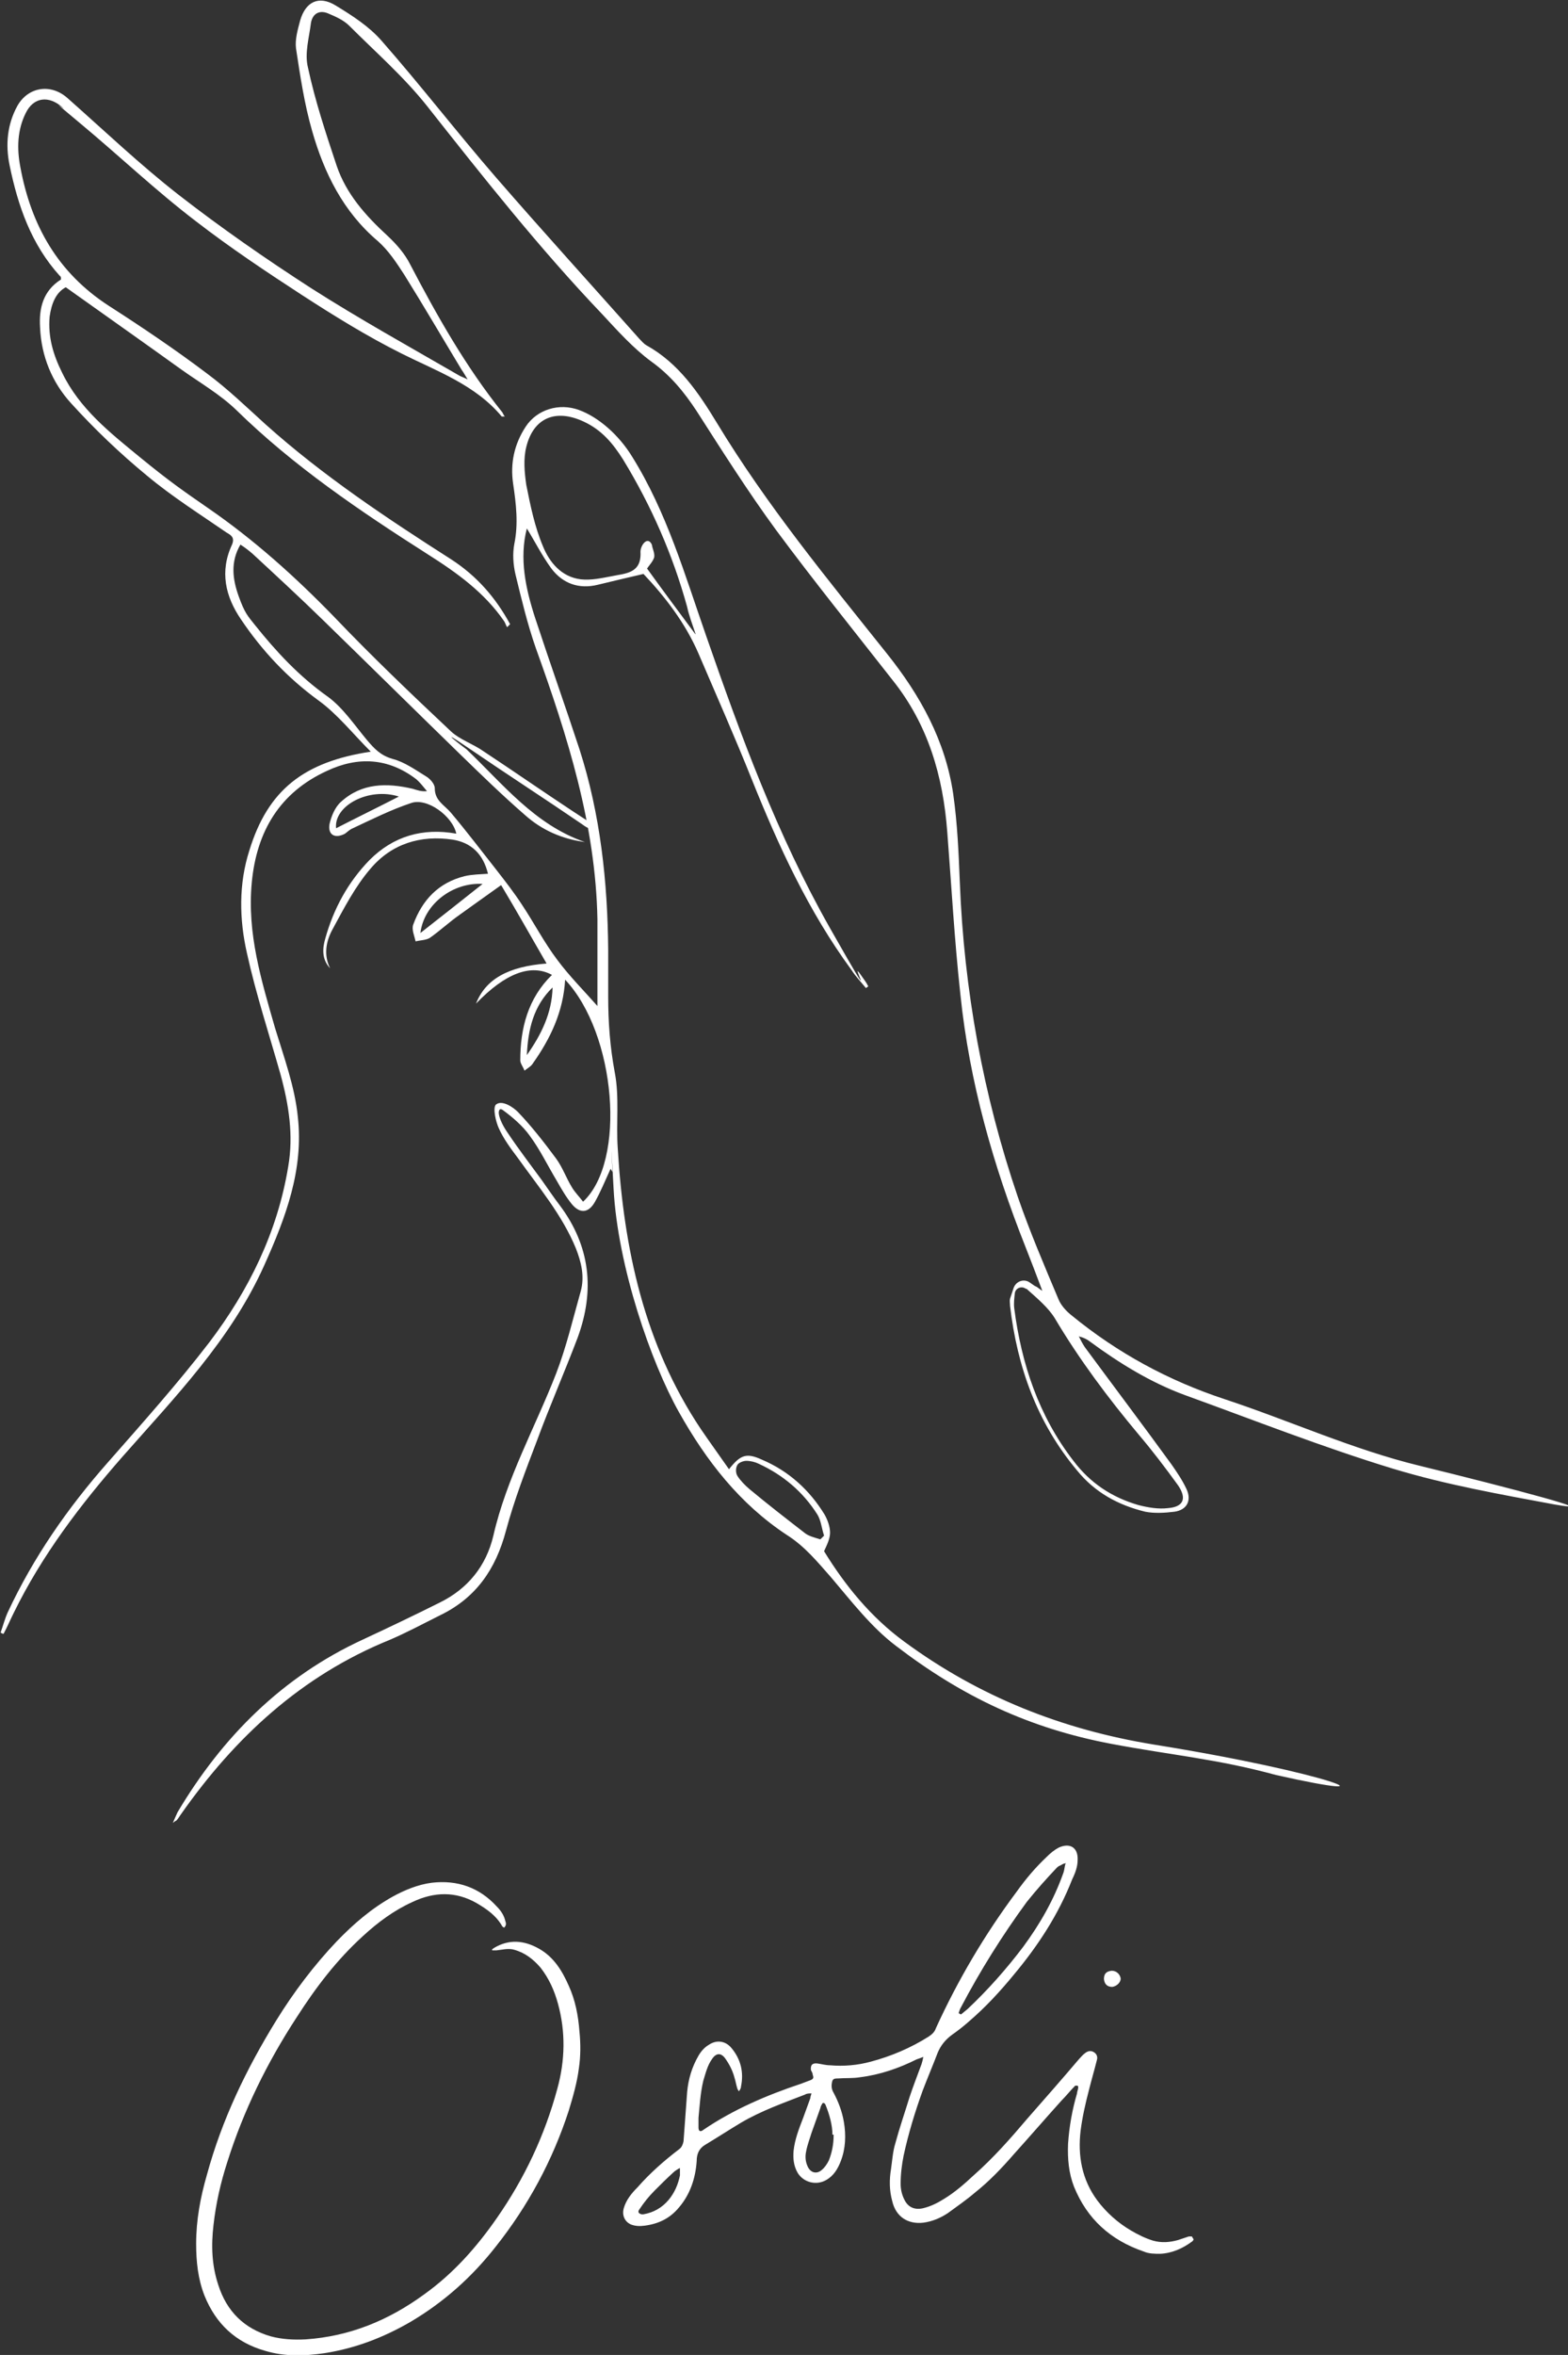<?xml version="1.0" encoding="UTF-8"?>
<svg id="Ebene_1" data-name="Ebene 1" xmlns="http://www.w3.org/2000/svg" version="1.1" viewBox="0 0 262.2 393.5">
  <rect x="0" y="0" width="262.2" height="393.5" fill="#333333" stroke="none"/>
  <defs>
    <style>
      .cls-1 {
        fill: #fff;
        stroke-width: 0px;
      }
    </style>
  </defs>
  <path class="cls-1" d="M102.1,195.3c-1,2.2-1.7,3.9-2.6,5.5-1,1.8-2.4,2.1-3.8.5-1-1.2-1.8-2.6-2.6-4-1.5-2.5-2.8-5.2-4.5-7.5-1.2-1.7-3-3.2-4.5-4.3-.4-.3-.7-.2-.7.5.1,1,.8,2.3,1.5,3.3,1.8,2.7,3.8,5.3,5.7,7.9,1,1.4,2,2.9,3,4.2,5.1,6.8,5.9,14.2,3,22.1-2.2,5.8-4.7,11.5-6.8,17.2-1.9,5-3.8,9.9-5.2,15.1-1.7,6.4-5,11.2-11,14.1-2.8,1.4-5.6,2.9-8.4,4.1-14.8,6-25.9,16.3-34.9,29.1-.3.4-.5.8-.8,1.1,0,0-.1,0-.6.4.4-.9.6-1.4.8-1.8,7.5-12.6,17.5-22.6,30.9-28.8,4.3-2,8.7-4.1,12.9-6.2,4.7-2.3,7.8-6.1,9-11.2,2.2-9.6,7-18.1,10.5-27.1,1.7-4.4,2.8-9.1,4.1-13.7.7-2.5.1-4.9-.8-7.2-2.3-5.6-6.2-10.2-9.7-15.1-1.2-1.6-2.4-3.2-3.2-5-.5-1.1-1-3.3-.5-3.9,1-.9,2.9.4,3.7,1.2,2.3,2.4,4.4,5.1,6.4,7.8,1.1,1.5,1.7,3.3,2.7,4.9.5.8,1.2,1.5,1.8,2.3,7.3-6.8,5.5-28.1-3-37.1-.3,5.4-2.5,9.9-5.4,14-.3.5-.9.8-1.4,1.2-.2-.6-.7-1.2-.7-1.7,0-5.4,1.3-10.4,5.3-14.3-3.5-1.9-7.8-.3-12.7,4.8,1.6-4.1,5.4-6.2,11.8-6.7-2.5-4.3-4.9-8.6-7.6-13.1-2.5,1.8-4.8,3.4-7,5-1.7,1.2-3.2,2.6-4.9,3.8-.6.4-1.6.4-2.4.6-.2-.9-.7-2-.4-2.8,1.5-4.1,4.2-7,8.6-8.1,1.3-.3,2.6-.3,3.9-.4-.8-3.3-2.8-5.2-5.9-5.7-5.4-.8-10.2.7-13.7,4.8-2.6,3-4.5,6.7-6.4,10.2-1.1,2-1.5,4.3-.4,6.5-1.4-1.5-1.3-3.3-.8-5,1.4-5,3.8-9.4,7.4-13.1,4-4,8.9-5.4,14.5-4.4-.6-2.9-4.9-6.1-7.6-5.1-3.3,1.1-6.5,2.7-9.7,4.2-.5.2-.9.6-1.3.9-1.7.9-2.9.2-2.6-1.6.3-1.3.9-2.8,1.9-3.7,3.5-3.2,7.7-3.2,12-2.2.7.2,1.4.5,2.4.4-.6-.7-1.1-1.4-1.8-2-4.7-3.6-9.8-3.8-14.9-1.4-7.9,3.6-11.8,10.1-12.6,18.7-.8,8.5,1.6,16.3,3.9,24.3,1.5,4.9,3.3,9.8,3.8,14.8,1,8.8-2,16.8-5.6,24.8-5.6,12.5-15,22.1-23.8,32.1-7,8-13.4,16.4-18.1,26-.6,1.2-1.1,2.4-1.7,3.5-.2,0-.3-.1-.5-.2.4-1.1.7-2.3,1.2-3.4,4.3-9.2,10-17.4,16.7-25,5.8-6.6,11.7-13.2,17-20.1,6.6-8.7,11.4-18.4,13.2-29.4.9-5.2.1-10.3-1.3-15.4-1.9-6.7-4.1-13.4-5.6-20.2-1.3-5.7-1.4-11.6.4-17.2,3.1-10.1,9.1-14.8,20.3-16.5-3.1-3.1-5.6-6.3-8.8-8.6-5.2-3.8-9.4-8.3-12.9-13.5-2.6-3.8-3.6-8-1.5-12.5.5-1.2-.2-1.6-.9-2-4.5-3.1-9.1-6-13.3-9.5-4.5-3.7-8.8-7.8-12.7-12.1-3.2-3.5-5-7.9-5.2-12.7-.2-3.2.5-6.1,3.5-8,0-.3,0-.5-.2-.6-4.8-5.3-7-11.7-8.4-18.5-.7-3.4-.4-6.8,1.3-9.9,1.8-3.2,5.6-3.8,8.4-1.3,6.1,5.4,12.1,11.1,18.5,16.1,7.2,5.6,14.7,10.8,22.3,15.7,8,5.1,16.3,9.7,24.6,14.5.3.2.7.3,1.5.7-.5-.8-.7-1.2-1-1.6-3.2-5.3-6.3-10.6-9.6-15.9-1.3-2-2.6-4-4.4-5.6-5.8-4.9-9-11.4-11-18.4-1.3-4.5-2-9.2-2.7-13.8-.2-1.5.3-3.2.7-4.7.9-3.1,3.1-4.2,5.9-2.5,2.8,1.7,5.6,3.5,7.7,5.9,6.5,7.4,12.6,15.3,19.1,22.8,7.9,9.1,16,18,24,27,.4.4.7.8,1.2,1.1,5.4,3,8.7,7.9,11.8,13,8.3,13.7,18.5,26.1,28.4,38.5,5.6,7,9.8,14.6,11.1,23.5.7,4.9.9,9.8,1.1,14.7.7,18,3.9,35.6,9.7,52.6,2,5.8,4.4,11.4,6.8,17.1.4,1,1.3,2,2.2,2.7,7.7,6.3,16.2,10.9,25.6,14,10.9,3.6,21.4,8.4,32.5,11.1,15.9,3.9,31.3,8,22.7,6.5-9.1-1.7-18.2-3.3-27.1-6-11.8-3.6-23.2-8.1-34.8-12.3-5.7-2.1-10.9-5.3-15.8-8.9-.5-.4-1.1-.7-1.9-.9.3.6.6,1.2,1,1.8,4.8,6.5,9.7,13,14.5,19.6.9,1.3,1.8,2.6,2.5,4.1.9,1.9.1,3.5-2,3.8-1.6.2-3.4.3-4.9,0-4.5-1.1-8.4-3.2-11.4-6.9-6.7-8-10-17.3-11.2-27.5,0-.4-.1-.8,0-1.2.2-.6.4-1.2.6-1.8.4-1.1,1.7-1.6,2.7-.9s.7.5,1.1.7c.2.1.4.3,1,.7-1-2.7-1.9-5-2.8-7.3-5.4-13.6-9.4-27.6-10.9-42.2-1-9.1-1.5-18.2-2.2-27.2-.7-9.3-3.2-17.9-9.1-25.3-6.5-8.3-13.2-16.6-19.5-25.1-4.7-6.4-9-13.2-13.3-19.9-2.1-3.2-4.4-6-7.6-8.3-3-2.2-5.6-5.1-8.2-7.9-10.5-11-19.9-22.9-29.3-34.8-3.9-4.9-8.6-9-13-13.4-.9-.9-2.2-1.5-3.4-2-1.5-.7-2.7-.1-3,1.5-.3,2.5-1.1,5.1-.5,7.5,1.2,5.6,3,11,4.8,16.4,1.6,4.7,4.8,8.3,8.5,11.7,1.5,1.4,2.9,3,3.8,4.8,4.5,8.6,9.3,17.1,15.4,24.7.1.2.2.4.4.7-.3,0-.4,0-.5,0-4.4-5.3-10.9-7.6-16.7-10.5-5.8-2.9-11.3-6.3-16.7-9.8-6-3.9-12-7.9-17.7-12.3-6.7-5.1-12.9-11-19.4-16.4s-1.9-1.7-2.9-2.6c-2.3-2.1-4.9-1.8-6.2.9-1.4,2.8-1.5,5.9-.9,9,1.8,9.8,6.3,17.7,14.8,23.2,5.6,3.6,11.1,7.3,16.4,11.3,3.5,2.6,6.6,5.6,9.8,8.5,9.6,8.6,20.3,15.7,31.1,22.6,4.3,2.8,7.4,6.4,9.8,10.8-.2.2-.3.3-.5.5-.2-.3-.3-.7-.5-1-3.3-4.8-7.9-8.1-12.8-11.2-11.3-7.2-22.4-14.7-32-24.1-2.7-2.6-6-4.5-9.1-6.7-6.4-4.6-12.8-9.1-19.4-13.8-1.7.9-2.4,2.8-2.7,4.9-.3,3.4.6,6.4,2.1,9.4,2.9,6,8,10,13,14.1s7.5,5.8,11.4,8.5c7.7,5.3,14.6,11.5,21.1,18.2,6.3,6.6,12.9,12.9,19.5,19.1,1.5,1.4,3.7,2.1,5.4,3.3,5,3.3,9.9,6.7,14.9,10,.8.5,1.5,1,2.3,1.5.9.5,1.7,2.5-.7.7-6.3-4.3-12.5-8.3-18.8-12.6s-.8-.1-.5.1c6.1,5.8,11.4,12.6,19.8,15.5-3.8-.5-7.2-2-10-4.5-3.8-3.3-7.4-6.8-11.1-10.4-7.6-7.4-15.1-14.8-22.7-22.2-3.9-3.8-7.8-7.4-11.8-11.1-.6-.5-1.2-1-2-1.5-1.7,2.9-1.3,5.8-.3,8.6s1.5,3.3,2.7,4.8c3.6,4.5,7.4,8.6,12.2,12,2.6,1.9,4.5,4.8,6.6,7.3,1.2,1.4,2.2,2.5,4.2,3.1,2,.5,3.8,1.8,5.6,2.9.7.4,1.5,1.3,1.5,2,0,2.1,1.6,2.8,2.7,4.1,2.7,3.2,5.2,6.5,7.8,9.8,1.4,1.8,2.8,3.6,4.1,5.6,2,3,3.7,6.3,5.9,9.2,2,2.7,4.5,5.2,6.7,7.7,0-4.8,0-9.6,0-14.5-.3-15.8-5-30.6-10.3-45.3-1.4-4-2.4-8.2-3.4-12.3-.4-1.7-.5-3.5-.2-5.1.7-3.4.3-6.7-.2-10.1-.5-3.4.2-6.6,2.1-9.5s5.6-4,8.9-2.8,6.7,4.2,8.9,7.8c5.8,9.3,8.8,19.7,12.4,30,5.8,16.7,11.9,33.3,20.7,48.8s3.2,5.1,5,7.6.9,1.4,1.4,2.1c-.1.1-.3.2-.4.3-.8-1-1.7-1.9-2.4-3-7.2-9.8-12.2-20.7-16.7-31.9-2.8-7-5.9-14-8.9-21-2.2-5.1-5.6-9.5-9.2-13.3-2.6.6-5.1,1.2-7.6,1.8-3.2.8-5.9-.2-7.8-2.7-1.6-2.2-2.8-4.6-4.1-6.7-1.3,5-.2,10.1,1.4,15,2.4,7.3,5,14.6,7.4,21.9,3.5,10.9,4.7,22.1,4.8,33.5,0,2.6,0,5.2,0,7.8,0,4.3.3,8.4,1.1,12.7.8,4.1.2,8.5.5,12.7,1,16.7,4.4,32.7,13.9,46.9,1.5,2.2,3.1,4.4,4.7,6.7,1.9-2.4,2.9-2.8,5.5-1.6,4.5,1.9,8,5.1,10.5,9.2.5.9.9,2,.9,3,0,1-.5,2-1,3.1,3.5,5.7,7.8,11,13.4,15.1,12.5,9.2,26.4,14.7,41.7,17.2,29.9,4.8,41.4,9.8,20.5,5.1-9.9-2.7-17.4-3.3-27.5-5.2-13.8-2.6-25-7.9-36.1-16.4-4.1-3.1-7.4-7.4-10.8-11.4-2.3-2.6-4.4-5.2-7.4-7.1-7.9-5.2-13.5-12.4-18.1-20.6s-10.2-24.2-10.9-37.3-.1-1.5-.2-2.8ZM116.3,105.9c-.6-1.8-1.1-3.1-1.4-4.5-2.4-8.7-6-16.9-10.7-24.6-1.7-2.7-3.6-5-6.7-6.4-4.6-2.1-8.3-.6-9.5,4.3-.5,2-.3,4.2,0,6.3.7,3.5,1.4,7,2.8,10.3,1.1,2.7,3.1,5.1,6.3,5.5,1.7.2,3.5-.2,5.1-.5,2.3-.5,5.1-.4,4.9-4.1,0-1.1,1.2-2.7,1.9-1.2.1.7.5,1.4.4,2.1-.2.7-.8,1.3-1.2,1.9,2.6,3.6,5.2,7.1,8.1,11ZM171.6,215.4c-.7-.6-1.8-.2-1.9.7s-.2,1.7-.1,2.5c1.2,9.3,4.1,18,9.9,25.5,2.8,3.7,6.4,6.1,10.9,7.4,1.6.4,3.3.7,4.9.5,2.6-.2,3.2-1.6,1.7-3.8-2.1-2.9-4.3-5.8-6.6-8.5-5.1-6.1-9.9-12.5-14-19.4-1.1-1.8-2.9-3.3-4.8-5ZM137.2,257.2c.2-.2.4-.4.6-.6-.4-1.2-.5-2.5-1.1-3.5-2.4-3.8-5.7-6.6-9.8-8.5-.6-.3-1.4-.5-2.1-.5-.5,0-1.3.3-1.5.7-.3.5-.3,1.3,0,1.8.5.8,1.3,1.6,2,2.2,3,2.5,6.1,4.9,9.2,7.3.7.6,1.7.8,2.6,1.1ZM70.3,155.9c3.7-2.9,7-5.5,10.4-8.2-4.9-.3-9.8,3.3-10.4,8.2ZM66.7,133.1c-5-1.6-10.9,1.5-10.5,5.3,3.5-1.8,7-3.5,10.5-5.3ZM88.1,176.3c2.4-3.4,4.2-7,4.3-11.3-3.2,3.1-4.1,7-4.3,11.3Z"/>
  <g>
    <path class="cls-1" d="M199.6,374.2c0,0-.1.2-.2.3-1.6,1.2-3.4,2-5.4,2.1-.9,0-1.9,0-2.8-.4-5.5-1.9-9.4-5.4-11.6-10.8-.9-2.3-1.1-4.7-1-7.2.2-2.9.7-5.7,1.5-8.4,0-.3.2-.7.2-1,0-.1,0-.3-.2-.3,0,0-.3,0-.3,0-.8.8-1.5,1.7-2.3,2.5-2.7,3-5.3,6-8,9-2,2.3-4.1,4.5-6.5,6.4-1.4,1.2-3,2.3-4.5,3.4-1.2.8-2.6,1.4-4.1,1.6-2.6.3-4.6-1-5.2-3.6-.5-1.8-.5-3.6-.2-5.4.2-1.4.3-2.9.7-4.2.7-2.6,1.6-5.2,2.4-7.8.6-1.8,1.3-3.6,2-5.5.1-.3.2-.7.3-1.2-.5.2-.8.3-1.1.4-3,1.5-6.2,2.6-9.5,3-1.2.2-2.4.1-3.7.2-.7,0-.9.1-1,.8-.1.6,0,1.1.3,1.6.8,1.5,1.4,3.1,1.7,4.8.4,2.3.3,4.5-.5,6.6-.5,1.3-1.2,2.5-2.5,3.2-1.6.9-3.7.4-4.7-1.2-.7-1.2-.8-2.4-.7-3.7.2-1.9.9-3.7,1.6-5.5.4-1.1.8-2.2,1.2-3.3,0-.2.1-.5.2-.8-.4,0-.8,0-1.1.2-3.6,1.4-7.3,2.7-10.7,4.7-2,1.2-4,2.5-6,3.7-1,.6-1.4,1.5-1.4,2.7-.2,2.9-1.1,5.6-3,7.8-1.5,1.8-3.4,2.7-5.7,3-.8.1-1.5.1-2.3-.2-1.1-.5-1.5-1.6-1.2-2.7.4-1.4,1.3-2.5,2.3-3.5,2.1-2.4,4.5-4.5,7-6.4.4-.3.6-.8.7-1.3.2-2.7.4-5.5.6-8.2.2-2.2.8-4.2,1.9-6.1.4-.7,1-1.4,1.7-1.8,1.3-.9,2.8-.7,3.8.5,1.6,1.9,2.1,4.1,1.6,6.5,0,.3-.2.5-.3.7,0,0,0,0-.1,0,0-.1-.2-.3-.2-.4-.2-.6-.3-1.3-.5-1.9-.3-1.1-.8-2.1-1.5-3.1-.7-1-1.5-1-2.2,0-.8,1.1-1.1,2.4-1.5,3.7-.5,2.1-.6,4.2-.8,6.2,0,.5,0,1.1,0,1.6,0,.6.3.8.8.4,5-3.4,10.6-5.8,16.3-7.7.5-.2,1.1-.4,1.6-.6.5-.2.6-.4.4-.9,0-.3-.2-.6-.3-.8-.1-.9.3-1.2,1.1-1.1.7.1,1.4.3,2.1.3,2.3.2,4.6,0,6.8-.6,3.4-.9,6.7-2.3,9.7-4.2.6-.4,1-.8,1.2-1.4,3.7-8.1,8.2-15.7,13.5-22.8,1.5-2.1,3.1-4,5-5.8.6-.6,1.3-1.2,2.1-1.6,1.8-.8,3.2,0,3.1,2.1,0,1.1-.4,2.2-.9,3.2-2.3,5.9-5.7,11.1-9.8,16-2.3,2.8-4.7,5.4-7.5,7.8-.9.8-1.8,1.5-2.8,2.2-1.1.8-1.9,1.8-2.4,3-.8,2.1-1.7,4.2-2.5,6.3-1.3,3.6-2.4,7.2-3.2,10.9-.3,1.5-.5,3.1-.5,4.7,0,.9.2,1.8.6,2.6.6,1.3,1.7,1.8,3.1,1.5,1.3-.3,2.5-.9,3.6-1.6,1.8-1.1,3.4-2.5,4.9-3.9,3.3-2.9,6.2-6.2,9-9.5,2.9-3.3,5.8-6.6,8.6-9.9.3-.3.6-.7,1-1,.5-.4,1-.5,1.5-.2.5.3.7.8.5,1.4-.4,1.6-.9,3.3-1.3,4.9-.6,2.3-1.1,4.5-1.4,6.8-.5,4.2.2,8.2,2.8,11.7,1.5,2,3.4,3.7,5.6,5,1.2.7,2.4,1.3,3.7,1.7,1.4.4,2.8.3,4.2-.1.6-.2,1.2-.4,1.8-.6.1,0,.3,0,.5,0h0ZM178,311.4s0,0-.1,0c-.3.1-.5.3-.8.4-.1,0-.2.2-.3.2-1.8,1.9-3.5,3.8-5.1,5.8-4.1,5.6-7.8,11.5-11,17.6-.2.3-.3.7-.4,1,.1,0,.3.2.4.2.4-.3.7-.6,1.1-.9,3.4-3.2,6.5-6.7,9.3-10.4,2.8-3.8,5.1-7.8,6.7-12.3.2-.5.2-1.1.4-1.7ZM139.2,356.7c0-1.6-.5-3.4-1.2-5.1,0,0-.2-.2-.2-.2-.1,0-.3,0-.3.1-.1.2-.3.5-.3.7-.5,1.4-1,2.8-1.5,4.2-.3,1-.7,2-.9,3.1-.2.9-.1,1.8.3,2.6.5,1,1.5,1.2,2.3.5.5-.4.9-1,1.2-1.6.5-1.3.8-2.6.8-4.3ZM113.7,362.3s0,0-.1,0c-.3.2-.7.4-1,.7-1.1,1-2.1,2-3.1,3-1,1-1.8,2-2.6,3.2-.3.4-.1.7.4.8.1,0,.2,0,.3,0,1.7-.3,3.1-1.1,4.2-2.4,1-1.2,1.6-2.6,1.9-4.1,0-.3,0-.7,0-1Z"/>
    <path class="cls-1" d="M82.2,325.8c.1-.1.3-.2.4-.3,2.5-1.5,5-1.3,7.5.1,2.5,1.4,3.9,3.7,5,6.2,1.1,2.4,1.6,5,1.8,7.7.2,2,.2,4.1-.1,6.1-.3,2.4-1,4.8-1.7,7.1-2.7,8.3-6.8,15.9-12.2,22.7-4,5.1-8.7,9.3-14.3,12.6-4.5,2.6-9.2,4.4-14.3,5.2-3.4.5-6.7.6-10-.4-4.9-1.4-8.2-4.5-10.1-9.2-1.1-2.8-1.4-5.7-1.4-8.7,0-3.9.7-7.7,1.8-11.5,2.5-9.2,6.6-17.7,11.6-25.8,2.9-4.7,6.3-9.2,10.1-13.2,2.8-2.9,5.8-5.5,9.4-7.5,2-1.1,4.2-2,6.5-2.3,4.3-.5,8,.8,10.9,4,.7.7,1.2,1.5,1.4,2.4.2.5.1.8-.2,1.1,0,0-.2-.1-.3-.2-1-1.8-2.6-2.9-4.3-3.9-3.5-2-7.1-1.9-10.7-.2-3.1,1.4-5.8,3.4-8.3,5.7-4.4,4-7.9,8.6-11.1,13.6-4.9,7.5-8.9,15.6-11.6,24.2-1.1,3.4-1.9,6.9-2.3,10.5-.4,3.4-.3,6.7.8,10,1.4,4.4,4.3,7.3,8.8,8.6,1.9.5,3.8.6,5.8.5,7.4-.5,13.9-3.2,19.8-7.5,4.9-3.5,8.8-7.9,12.2-12.8,4.6-6.6,8-13.8,10.1-21.6,1.3-4.7,1.4-9.5.1-14.2-.6-2.2-1.5-4.2-2.9-6-1.2-1.4-2.6-2.5-4.4-3-1-.3-2,0-3,.1-.2,0-.5,0-.7,0v-.2Z"/>
    <path class="cls-1" d="M185.9,329.3c.8,0,1.4.6,1.5,1.3,0,.7-.7,1.3-1.4,1.4-.8,0-1.3-.4-1.4-1.3,0-.9.4-1.3,1.3-1.4Z"/>
  </g>
</svg>